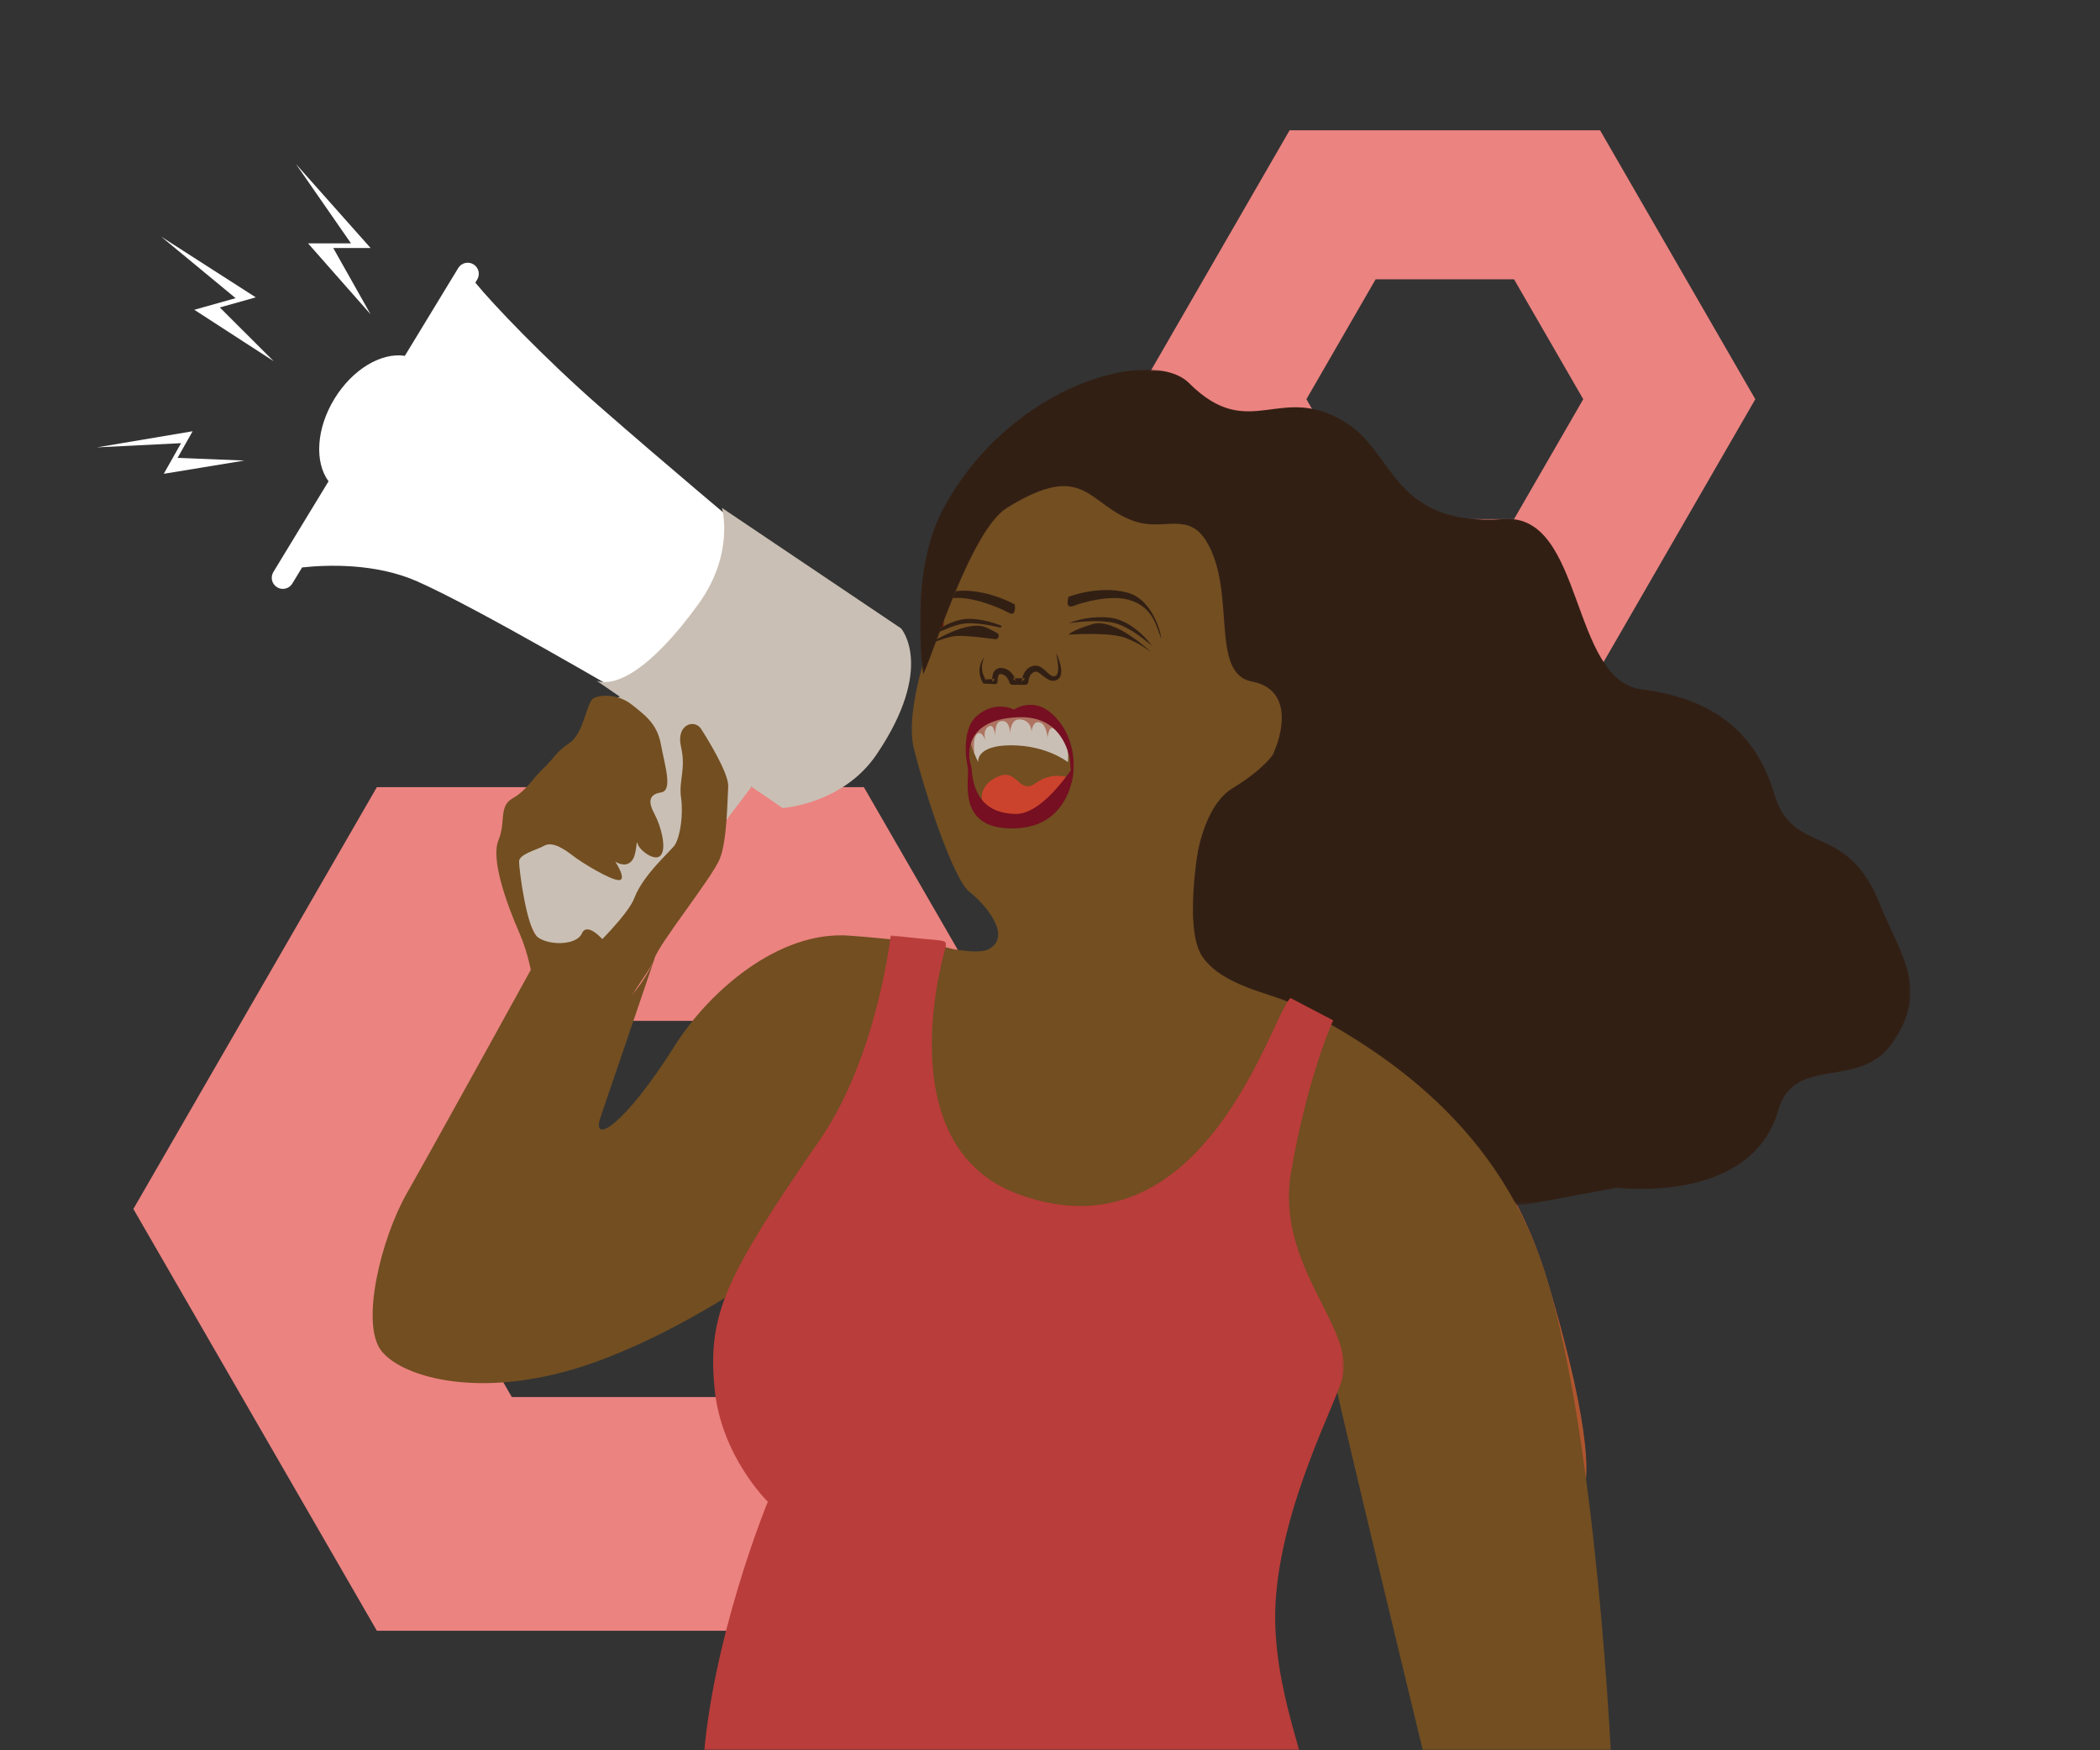 <?xml version="1.0" encoding="UTF-8"?>
<svg width="600px" height="500px" viewBox="0 0 600 500" version="1.1" xmlns="http://www.w3.org/2000/svg" xmlns:xlink="http://www.w3.org/1999/xlink">
    <rect x="0" y="0" width="600" height="500" fill="#333333" stroke="none"/>
    <title>Programs2@1x</title>
    <defs>
        <rect id="path-1" x="0" y="0" width="566" height="500"></rect>
        <polygon id="path-3" points="2.85081883e-14 0 282.976 0 282.976 238.622 2.85081883e-14 238.622"></polygon>
        <polygon id="path-5" points="0 2.85081883e-14 183.183 2.85081883e-14 183.183 251.65 0 251.65"></polygon>
    </defs>
    <g id="Programs2" stroke="none" stroke-width="1" fill="none" fill-rule="evenodd">
        <g id="Group-11" transform="translate(17, 0)">
            <path d="M351.458,37.218 L307.104,114.042 L351.458,190.86 L440.163,190.86 L484.515,114.042 L440.163,37.218 L351.458,37.218 Z M356.261,114.042 L376.036,79.789 L415.583,79.789 L435.358,114.042 L415.583,148.288 L376.036,148.288 L356.261,114.042 Z" id="Fill-4-Copy" fill="#EB8380"></path>
            <path d="M90.678,224.86 L21.104,345.365 L90.678,465.86 L229.818,465.86 L299.389,345.365 L229.818,224.86 L90.678,224.86 Z M98.211,345.365 L129.23,291.636 L191.263,291.636 L222.281,345.365 L191.263,399.083 L129.23,399.083 L98.211,345.365 Z" id="Fill-4-Copy-2" fill="#EB8380"></path>
            <g id="Group-4">
                <mask id="mask-2" fill="white">
                    <use xlink:href="#path-1"></use>
                </mask>
                <g id="Mask"></g>
                <g id="Group-58" mask="url(#mask-2)">
                    <g transform="translate(10.663, 46.843)">
                        <path d="M154.788,177.07 C154.788,177.07 134.049,182.509 128.312,189.803 C122.57,197.097 112.534,191.302 118.349,204.578 C124.165,217.856 128.005,231.048 138.579,226.795 C149.149,222.542 174.195,189.075 174.195,189.075 L154.788,177.07 Z" id="Fill-1" fill="#CABFB4"></path>
                        <path d="M143.582,69.228 C128.111,55.691 113.168,40.083 108.145,33.892 L108.676,33.022 C109.585,31.527 109.108,29.577 107.613,28.669 C106.119,27.76 104.171,28.233 103.26,29.73 L88.008,54.806 C81.357,53.777 73.094,58.567 67.895,67.067 C62.665,75.617 62.187,85.214 66.205,90.649 L50.44,116.563 C49.531,118.058 50.006,120.006 51.501,120.916 C52.014,121.229 52.584,121.378 53.144,121.378 C54.213,121.378 55.258,120.836 55.854,119.857 L58.655,115.251 C66.089,114.465 79.765,114.034 91.562,119.247 C108.769,126.85 151.38,151.896 151.38,151.896 L184.791,139.655 L184.791,104.442 C184.791,104.442 162.79,86.035 143.582,69.228" id="Fill-3" fill="#FFFFFF"></path>
                        <path d="M229.785,132.67 L178.596,98.24 C178.596,98.24 182.397,111.243 171.825,125.805 C158.208,144.558 148.232,149.503 142.799,147.633 L195.942,183.998 C195.942,183.998 213.209,182.872 222.814,168.647 C239.619,143.758 229.785,132.67 229.785,132.67" id="Fill-5" fill="#CABFB4"></path>
                        <path d="M195.942,166.174 L168.962,143.758 C168.962,143.758 160.776,151.198 151.379,151.897 C141.982,152.593 141.982,162.76 141.982,162.76 L150.853,181.236 L173.921,187.34 L179.918,187.34 L195.942,166.174 Z" id="Fill-7" fill="#CABFB4"></path>
                        <path d="M153.454,243.029 C145.395,245.292 158.256,231.025 159.322,227.023 C160.389,223.021 175.862,203.814 177.996,198.478 C180.131,193.144 180.131,181.673 180.398,177.938 C180.662,174.202 174.528,164.332 172.66,161.398 C170.795,158.463 165.43,160.064 166.911,166.465 C168.391,172.868 166.229,176.148 166.911,180.911 C167.593,185.673 166.79,191.81 165.192,194.476 C164.255,196.039 156.096,202.972 153.586,209.682 C151.807,214.44 141.981,223.887 141.981,223.887 L131.58,249.176 L153.454,243.029 Z" id="Fill-9" fill="#724E21"></path>
                        <path d="M344.847,246.082 C344.847,246.082 395.759,257.074 414.271,318.402 C428.637,365.984 425.265,376.821 425.265,376.821 L372.039,376.821 C372.039,376.821 353.04,346.938 350.632,334.023 C347.038,314.749 301.445,318.979 301.445,318.979 L344.847,246.082 Z" id="Fill-11" fill="#AF552F"></path>
                        <path d="M244.543,224.326 C240.081,222.743 226.965,221.359 215.105,220.446 C194.637,218.873 174.685,236.697 165.15,251.847 C150.6,274.968 141.147,280.414 143.933,272.261 C150.072,254.287 159.832,225.692 159.322,227.022 C155.966,235.795 145.797,247.209 138.579,242.611 C131.359,238.013 124.007,230.196 124.007,230.196 C124.007,230.196 97.824,277.744 88.545,294.102 C81.177,307.089 75.331,331.13 81.215,338.94 C87.101,346.751 110.933,353.724 142.798,342.121 C173.184,331.06 200.786,309.434 200.786,309.434 L227.689,261.703 L241.963,231.329" id="Fill-13" fill="#724E21"></path>
                        <path d="M144.65,221.687 L133.713,249.176 L126.242,246.763 C126.242,246.763 125.444,230.492 120.908,220.086 C116.372,209.683 112.637,198.212 114.771,193.142 C116.906,188.075 114.771,183.467 118.773,181.234 C122.775,179.004 124.376,175.669 127.576,172.668 C130.778,169.667 130.778,168.333 135.047,165.398 C139.316,162.465 139.847,153.661 141.982,152.593 C144.116,151.526 148.919,151.348 152.919,154.505 C156.921,157.663 160.131,160.064 161.194,165.932 C162.255,171.802 164.667,179.004 161.194,179.537 C157.721,180.071 157.455,182.205 159.32,185.674 C161.19,189.14 162.799,195.277 161.194,197.411 C159.589,199.546 155.055,196.077 154.52,194.21 C153.986,192.342 154.52,197.411 152.652,199.279 C150.786,201.147 148.118,199.279 148.118,199.279 C148.118,199.279 151.585,204.543 149.186,204.579 C146.782,204.613 138.513,199.546 136.112,197.678 C133.713,195.811 130.244,193.409 127.843,194.743 C125.444,196.077 120.639,197.145 120.639,199.279 C120.639,201.414 122.775,218.485 125.975,220.887 C129.177,223.288 137.041,223.288 138.579,219.819 C140.114,216.353 144.65,221.687 144.65,221.687" id="Fill-15" fill="#724E21"></path>
                        <path d="M360.251,245.431 C359.451,244.231 324.238,191.604 324.238,191.604 C324.238,191.604 343.444,180.799 340.644,159.992 C337.843,139.183 320.502,99.434 320.502,99.434 C320.502,99.434 302.763,87.562 282.355,87.963 C261.945,88.362 249.529,107.571 244.327,119.575 C239.124,131.58 230.6,155.189 233.402,166.794 C236.203,178.398 244.606,204.408 249.407,208.009 C252.759,210.525 262.117,220.375 254.799,224.307 C250.42,226.658 235.918,221.697 235.918,223.874 C235.918,250.558 208.814,307.192 208.814,307.192 C208.814,307.192 289.48,351.109 301.228,354.054 C310.059,356.269 360.251,245.431 360.251,245.431" id="Fill-17" fill="#724E21"></path>
                        <path d="M241.367,132.407 C241.947,132.795 242.003,131.962 241.945,129.926 C241.289,131.29 241.054,132.199 241.367,132.407" id="Fill-19" fill="#681B0F"></path>
                        <g id="Group-23" stroke-width="1" fill="none" transform="translate(235.186, 58.751)">
                            <mask id="mask-4" fill="white">
                                <use xlink:href="#path-3"></use>
                            </mask>
                            <g id="Clip-22"></g>
                            <path d="M274.141,152.409 C264.654,128.811 249.488,139.223 244.13,121.321 C238.769,103.418 226.494,93.932 206.114,91.308 C185.734,88.686 189.708,41.089 166.899,42.69 C135.528,44.891 135.687,24.481 122.481,15.678 C103.124,2.773 94.47,21.434 76.862,3.828 C66.495,-6.541 26.249,3.768 6.778,39.488 C-3.476,58.296 0.95,86.967 0.95,86.967 C4.101,80.411 14.639,45.812 24.842,39.488 C47.625,25.368 47.894,39.119 61.859,43.491 C69.753,45.96 76.73,40.576 81.865,49.092 C90.546,63.483 82.652,86.804 94.871,89.107 C105.359,91.085 104.566,101.643 100.873,109.898 C100.873,109.898 98.472,113.974 89.268,119.612 C76.07,127.696 75.63,162.488 81.348,173.447 C91.978,193.823 123.871,192.049 136.272,204.453 C148.674,216.855 151.332,242.544 175.251,238.115 L199.169,233.688 C199.169,233.688 237.52,238.635 245.235,211.54 C249.731,195.748 268.14,205.729 277.497,192.747 C288.747,177.142 280.143,167.338 274.141,152.409" id="Fill-21" fill="#321F14" mask="url(#mask-4)"></path>
                        </g>
                        <path d="M315.557,190.541 C315.557,190.541 309.97,217.85 315.882,226.448 C321.661,234.849 335.465,236.883 341.14,239.718 C369.023,253.648 401.465,275.976 414.272,318.401 C428.636,365.983 432.666,455.555 432.666,455.555 L379.439,455.555 C379.439,455.555 353.041,346.939 350.631,334.022 C347.036,314.75 301.446,318.978 301.446,318.978 L275.568,246.083 L315.557,190.541 Z" id="Fill-24" fill="#724E21"></path>
                        <g id="Group-28" stroke-width="1" fill="none" transform="translate(173.139, 220.35)">
                            <mask id="mask-6" fill="white">
                                <use xlink:href="#path-5"></use>
                            </mask>
                            <g id="Clip-27"></g>
                            <path d="M53.682,2.85081883e-14 C69.813,1.994 69.656,0.742 69.393,3.404 C69.393,3.404 51.946,60.167 90.427,74.051 C143.867,93.333 162.933,21.218 167.946,17.922 L180.097,24.286 C180.097,24.286 172.881,39.923 168.083,67.575 C163.457,94.258 186.416,112.052 182.793,126.309 C180.884,133.824 165.385,162.513 163.665,190.297 C162.125,215.225 174.478,239.932 171.006,239.523 C171.006,239.523 -1.718,267.654 0.013,238.227 C2.171,201.523 18.581,161.797 18.581,161.797 C18.581,161.797 5.195,148.844 3.347,129.382 C1.331,108.154 6.481,97.494 33.432,58.429 C49.86,34.619 53.682,2.85081883e-14 53.682,2.85081883e-14" id="Fill-26" fill="#B93D3A" mask="url(#mask-6)"></path>
                        </g>
                        <path d="M277.635,175.269 C277.635,175.269 272.833,173.469 268.233,176.87 C263.631,180.272 263.031,172.916 258.028,174.793 C253.025,176.669 252.226,180.471 253.225,182.671 C254.226,184.874 258.938,187.817 263.829,187.273 C269.234,186.673 275.635,182.473 277.635,175.269" id="Fill-29" fill="#CB432C"></path>
                        <polygon id="Fill-31" fill="#FFFFFF" points="56.882 0 78.224 24.009 67.552 24.009 78.224 42.95 60.35 22.677 72.621 22.677"></polygon>
                        <polygon id="Fill-34" fill="#FFFFFF" points="18.38 20.754 45.416 38.103 35.141 40.986 50.533 56.34 27.847 41.65 39.661 38.334"></polygon>
                        <polygon id="Fill-36" fill="#FFFFFF" points="0 80.962 27.373 76.35 23.072 83.961 42.18 84.72 19.126 88.507 24.071 79.757"></polygon>
                        <path d="M251.825,170.868 C251.825,170.868 251.026,166.065 261.227,166.065 C271.432,166.065 277.436,170.868 277.436,170.868 C277.436,170.868 279.035,162.264 269.633,158.063 C260.228,153.86 254.027,158.864 254.027,158.864 C254.027,158.864 251.971,160.19 250.424,161.463 C247.939,163.514 251.825,170.868 251.825,170.868" id="Fill-38" fill="#CABFB4"></path>
                        <path d="M275.568,163.625 C275.568,163.625 273.851,158.598 268.214,157.493 C262.575,156.387 257.008,156.67 253.714,159.067 C250.424,161.463 249.291,164.532 249.291,164.532 C249.291,164.532 250.926,168.933 250.807,168.634 C250.689,168.333 250.115,163.782 251.557,162.761 C253.004,161.737 253.961,164.931 253.961,164.931 C253.961,164.931 252.823,161.834 254.864,160.666 C256.48,159.737 256.695,163.587 256.695,163.587 C256.695,163.587 256.394,159.567 258.162,159.196 C259.927,158.827 260.828,160.121 260.962,162.759 C260.962,162.759 260.9,158.662 263.568,158.662 C265.496,158.662 267.297,160.092 267.03,162.761 C267.03,162.761 267.089,159.123 269.167,159.463 C271.448,159.836 271.632,164.064 271.632,164.064 C271.632,164.064 271.867,160.315 273.484,161.256 C275.101,162.197 275.568,163.625 275.568,163.625" id="Fill-40" fill="#AE7361"></path>
                        <path d="M262.429,185.673 C254.405,185.487 250.83,181.015 250.023,173.817 C249.999,173.595 250.005,173.256 249.955,172.927 C249.895,172.11 249.367,170.919 249.291,169.667 C249.04,165.578 250.33,158.75 262.83,158.062 C273.619,157.47 276.642,164.872 277.836,168.999 C278.114,169.97 278.11,172.032 278.295,173.27 C278.285,173.28 278.277,173.29 278.269,173.302 C275.769,176.592 269.099,185.828 262.429,185.673 M279.061,170.568 C278.939,167.697 277.842,161.155 272.433,156.661 C267.223,152.33 262.03,155.861 262.03,155.861 C262.03,155.861 256.627,152.95 251.225,157.863 C247.839,160.94 247.971,167.787 248.615,171.117 C248.703,171.579 248.767,171.992 248.826,172.351 C248.836,172.672 248.936,173.145 248.926,173.669 C248.824,177.922 247.235,188.556 259.029,189.676 C278.034,191.475 279.035,173.669 279.035,173.669 C279.035,173.669 279.033,173.617 279.025,173.541 C279.051,173.296 279.069,173.001 279.077,172.668 C279.099,171.894 279.073,170.856 279.061,170.568" id="Fill-42" fill="#750F21"></path>
                        <path d="M274.034,139.655 C274.406,140.391 274.729,141.156 274.987,141.946 C275.254,142.734 275.451,143.551 275.535,144.419 C275.575,144.853 275.575,145.304 275.475,145.776 C275.375,146.235 275.166,146.765 274.705,147.138 C274.486,147.332 274.213,147.449 273.964,147.525 C273.714,147.631 273.429,147.639 273.15,147.653 C272.596,147.613 272.085,147.427 271.681,147.186 C270.859,146.706 270.255,146.125 269.639,145.673 C269.035,145.208 268.46,144.927 268.066,145.051 C268.012,145.067 267.962,145.077 267.904,145.09 L267.697,145.184 C267.553,145.238 267.438,145.332 267.314,145.408 C267.081,145.585 266.885,145.8 266.716,146.05 C266.55,146.301 266.417,146.596 266.327,146.913 C266.239,147.216 266.183,147.603 266.179,147.854 L266.179,147.86 C266.171,148.375 265.753,148.787 265.242,148.795 C264.038,148.813 262.835,148.807 261.629,148.793 C261.19,148.787 260.82,148.478 260.718,148.069 C260.668,147.858 260.54,147.527 260.407,147.278 C260.271,147.015 260.106,146.775 259.922,146.562 C259.545,146.147 259.099,145.86 258.56,145.735 C258.427,145.697 258.329,145.705 258.216,145.685 C258.132,145.699 258.038,145.693 257.986,145.723 C257.865,145.764 257.755,145.854 257.643,146.06 C257.426,146.464 257.33,147.184 257.358,147.772 L257.358,147.858 C257.376,148.247 257.077,148.574 256.69,148.592 L256.626,148.592 C255.627,148.548 254.626,148.516 253.627,148.45 L253.538,148.444 C253.368,148.434 253.223,148.335 253.143,148.199 C252.774,147.567 252.559,146.969 252.389,146.319 C252.236,145.675 252.178,145.009 252.218,144.357 C252.25,143.703 252.397,143.057 252.65,142.468 C252.87,141.866 253.253,141.346 253.627,140.857 C253.356,141.418 253.129,141.99 253.015,142.582 C252.88,143.168 252.864,143.768 252.914,144.347 C252.965,144.929 253.105,145.499 253.316,146.036 C253.514,146.566 253.803,147.112 254.108,147.517 L253.627,147.266 C254.626,147.202 255.627,147.17 256.626,147.126 L255.897,147.944 C255.841,147.497 255.829,147.114 255.855,146.682 C255.883,146.259 255.96,145.816 256.168,145.358 C256.365,144.907 256.762,144.413 257.322,144.171 C257.601,144.038 257.873,144.002 258.152,143.97 C258.403,143.972 258.676,143.978 258.897,144.026 C259.797,144.177 260.676,144.658 261.276,145.332 C261.579,145.663 261.831,146.026 262.04,146.408 C262.249,146.803 262.405,147.152 262.54,147.647 L261.629,146.925 C262.835,146.911 264.038,146.905 265.242,146.923 L264.305,147.862 C264.325,147.296 264.411,146.871 264.55,146.387 C264.694,145.92 264.901,145.459 265.192,145.031 C265.483,144.608 265.852,144.217 266.297,143.928 C266.52,143.796 266.746,143.651 266.987,143.567 L267.348,143.428 C267.491,143.394 267.639,143.366 267.788,143.34 C267.932,143.306 268.08,143.298 268.231,143.31 C268.381,143.32 268.538,143.32 268.676,143.35 C268.955,143.418 269.236,143.493 269.463,143.619 C269.944,143.842 270.305,144.137 270.65,144.417 C271.308,144.987 271.852,145.595 272.422,145.984 C272.704,146.189 272.979,146.291 273.24,146.345 C273.366,146.339 273.497,146.377 273.635,146.327 C273.778,146.303 273.9,146.275 273.994,146.205 C274.422,145.97 274.626,145.186 274.664,144.434 C274.731,142.881 274.408,141.248 274.034,139.655" id="Fill-44" fill="#321F14"></path>
                        <path d="M301.446,139.655 C301.446,139.655 290.841,129.452 284.438,131.452 C278.035,133.452 277.71,134.453 277.71,134.453 C277.71,134.453 289.429,133.607 294.043,135.424 C298.653,137.242 301.446,139.655 301.446,139.655" id="Fill-46" fill="#321F14"></path>
                        <path d="M301.446,137.655 C299.781,136.22 298.071,134.876 296.268,133.715 C294.466,132.553 292.551,131.578 290.543,131.077 C289.554,130.852 288.478,130.736 287.415,130.67 C286.348,130.593 285.275,130.591 284.197,130.605 C282.045,130.67 279.882,130.86 277.71,131.191 C279.75,130.349 281.928,129.871 284.131,129.618 C286.352,129.39 288.563,129.38 290.839,129.845 C293.07,130.429 295.082,131.538 296.836,132.91 C298.599,134.268 300.164,135.861 301.446,137.655" id="Fill-48" fill="#321F14"></path>
                        <path d="M304.045,135.423 C304.501,136.659 302.645,124.649 294.442,122.448 C286.239,120.247 277.635,123.648 277.635,123.648 C277.635,123.648 276.434,127.251 279.035,126.25 C281.637,125.251 289.331,123.044 294.643,124.45 C301.445,126.25 302.615,131.526 304.045,135.423" id="Fill-50" fill="#321F14"></path>
                        <path d="M257.367,134.073 C256.574,133.633 255.591,133.11 254.366,132.514 C250.512,130.64 244.024,133.523 239.98,135.786 L239.553,136.484 C240.748,136.015 242.626,135.389 244.279,135.01 C247.332,134.307 255.91,135.74 256.821,135.746 C257.728,135.754 257.944,134.394 257.367,134.073" id="Fill-52" fill="#321F14"></path>
                        <path d="M258.037,132.417 C257.788,132.357 255.834,131.912 254.731,131.711 C253.667,131.539 252.606,131.38 251.541,131.296 C250.478,131.204 249.397,131.159 248.385,131.232 C246.323,131.428 244.285,132.108 242.333,132.989 C241.842,133.21 241.105,133.442 240.62,133.685 L241.366,132.407 C241.539,132.305 241.713,132.207 241.89,132.108 C243.828,131.013 245.982,130.215 248.277,129.97 C250.596,129.852 252.781,130.191 254.943,130.746 C256.113,131.061 257.977,131.665 258.378,131.91 C258.777,132.152 258.283,132.477 258.037,132.417" id="Fill-54" fill="#321F14"></path>
                        <path d="M244.543,124.015 C250.005,123.415 258.06,126.797 260.483,128.173 C262.904,129.55 262.254,125.81 262.254,125.81 C262.254,125.81 253.847,121.074 245.407,122.029 L244.543,124.015 Z" id="Fill-56" fill="#321F14"></path>
                    </g>
                </g>
            </g>
        </g>
    </g>
</svg>